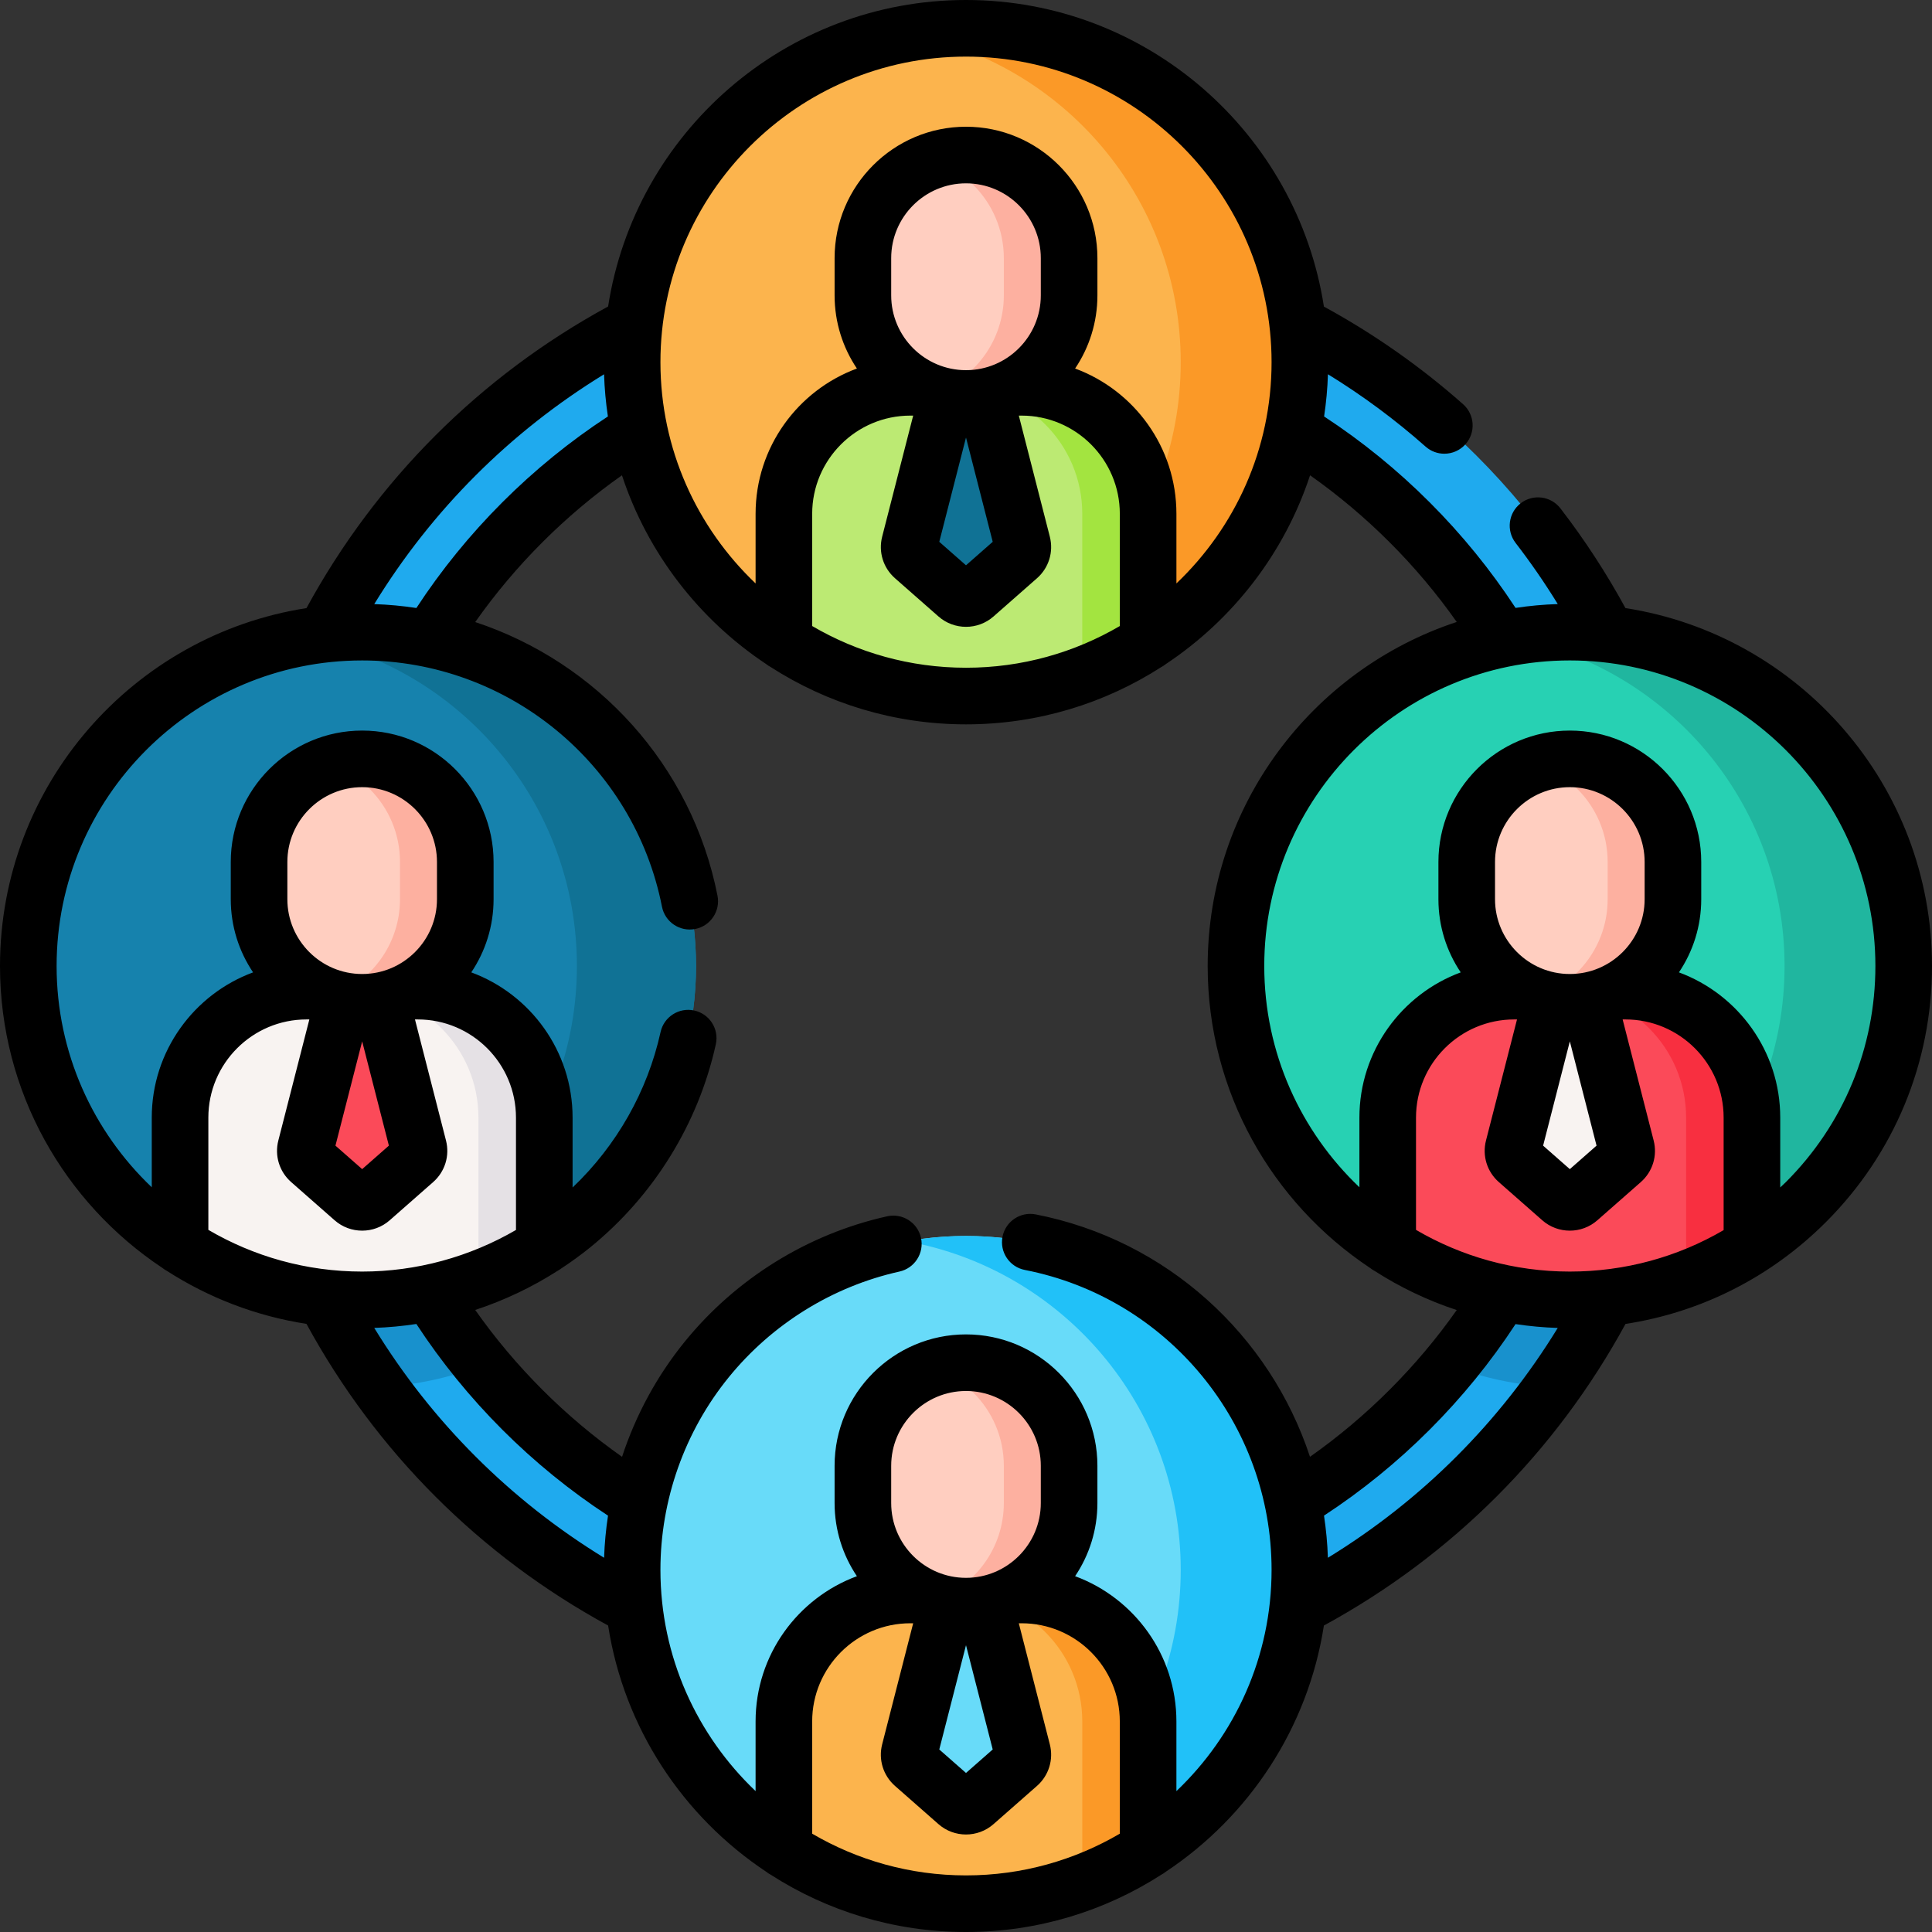 <svg id="Capa_1" enable-background="new 0 0 512 512" height="512" viewBox="0 0 512 512" width="512" xmlns="http://www.w3.org/2000/svg"><rect x="0" y="0" width="512" height="512" fill="#333333" stroke="none"/><g><g><g><path d="m256 447.394c-105.535 0-191.393-85.858-191.393-191.393s85.858-191.393 191.393-191.393 191.393 85.858 191.393 191.393-85.858 191.393-191.393 191.393zm0-357.786c-91.749 0-166.393 74.644-166.393 166.393s74.644 166.393 166.393 166.393 166.393-74.644 166.393-166.393-74.644-166.393-166.393-166.393z" fill="#1faaee"/></g><path d="m422.063 266.397c-2.238 36.124-16.049 69.166-37.762 95.444 8.48 3.27 17.59 5.26 27.1 5.75 20.742-28.804 33.678-63.577 35.703-101.194z" fill="#1891cd"/><path d="m64.897 266.397c2.025 37.617 14.961 72.391 35.703 101.194 9.51-.49 18.62-2.48 27.1-5.75-21.713-26.278-35.524-59.32-37.762-95.444z" fill="#1891cd"/><g><g><circle cx="256" cy="95.979" fill="#fcb44d" r="88.478"/><path d="m344.477 95.982c0 48.857-39.61 88.476-88.477 88.476-5.386 0-10.662-.485-15.781-1.406 41.333-7.445 72.686-43.6 72.686-87.071 0-43.481-31.353-79.626-72.686-87.071 5.118-.921 10.395-1.406 15.781-1.406 48.867.002 88.477 39.612 88.477 88.478z" fill="#fb9927"/><g><g><g><g><path d="m304.262 136.161v33.98c-13.882 9.058-30.453 14.317-48.258 14.317-17.813 0-34.384-5.259-48.266-14.317v-33.98c0-18.512 15.009-33.521 33.521-33.521h29.489c18.505-.001 33.514 15.008 33.514 33.521z" fill="#bcea73"/><g><g><path d="m269.86 147.612-11.526 10.133c-1.334 1.173-3.332 1.173-4.667 0l-11.526-10.133c-.999-.878-1.42-2.243-1.09-3.531l10.617-41.437h8.666l10.617 41.437c.329 1.288-.092 2.652-1.091 3.531z" fill="#107295"/></g></g><path d="m304.262 136.161v33.98c-5.43 3.55-11.28 6.51-17.448 8.802v-42.781c0-18.505-15.009-33.521-33.513-33.521h17.448c18.504-.002 33.513 15.015 33.513 33.52z" fill="#a3e440"/><g><g><path d="m256 105.6c-15.091 0-27.325-12.234-27.325-27.325v-9.864c0-15.091 12.234-27.325 27.325-27.325 15.091 0 27.325 12.234 27.325 27.325v9.864c0 15.091-12.234 27.325-27.325 27.325z" fill="#ffcec0"/><path d="m283.326 68.414v9.861c0 15.091-12.234 27.325-27.325 27.325-3.018 0-5.929-.491-8.648-1.398 10.852-3.625 18.67-13.862 18.67-25.927v-9.861c0-7.542-3.057-14.377-8.002-19.322-2.964-2.964-6.597-5.245-10.667-6.605 2.719-.906 5.629-1.398 8.648-1.398 7.542 0 14.377 3.057 19.322 8.002 4.945 4.946 8.002 11.781 8.002 19.323z" fill="#fdb0a0"/></g></g></g></g></g></g></g><g><circle cx="256" cy="416.021" fill="#68dbf9" r="88.478"/><path d="m344.477 416.025c0 48.857-39.61 88.476-88.477 88.476-5.386 0-10.662-.485-15.781-1.406 41.333-7.445 72.686-43.6 72.686-87.071 0-43.481-31.353-79.626-72.686-87.071 5.118-.921 10.395-1.406 15.781-1.406 48.867.001 88.477 39.611 88.477 88.478z" fill="#21c1f8"/><g><g><g><g><path d="m304.262 456.203v33.98c-13.882 9.058-30.453 14.317-48.258 14.317-17.813 0-34.384-5.259-48.266-14.317v-33.98c0-18.512 15.009-33.521 33.521-33.521h29.489c18.505 0 33.514 15.009 33.514 33.521z" fill="#fcb44d"/><g><g><path d="m269.86 467.654-11.526 10.133c-1.334 1.173-3.332 1.173-4.667 0l-11.526-10.133c-.999-.878-1.42-2.243-1.09-3.531l10.617-41.437h8.666l10.617 41.437c.329 1.288-.092 2.653-1.091 3.531z" fill="#68dbf9"/></g></g><path d="m304.262 456.203v33.98c-5.43 3.55-11.28 6.51-17.448 8.802v-42.781c0-18.505-15.009-33.521-33.513-33.521h17.448c18.504-.001 33.513 15.015 33.513 33.52z" fill="#fb9927"/><g><g><path d="m256 425.642c-15.091 0-27.325-12.234-27.325-27.325v-9.864c0-15.091 12.234-27.325 27.325-27.325 15.091 0 27.325 12.234 27.325 27.325v9.864c0 15.091-12.234 27.325-27.325 27.325z" fill="#ffcec0"/><path d="m283.326 388.456v9.861c0 15.091-12.234 27.325-27.325 27.325-3.018 0-5.929-.491-8.648-1.398 10.852-3.625 18.67-13.862 18.67-25.927v-9.861c0-7.542-3.057-14.377-8.002-19.322-2.964-2.964-6.597-5.245-10.667-6.605 2.719-.906 5.629-1.398 8.648-1.398 7.542 0 14.377 3.057 19.322 8.002 4.945 4.946 8.002 11.781 8.002 19.323z" fill="#fdb0a0"/></g></g></g></g></g></g></g></g><g><g><circle cx="416.022" cy="256" fill="#27d1b3" r="88.478"/><path d="m504.499 256.003c0 48.857-39.61 88.476-88.477 88.476-5.386 0-10.662-.485-15.781-1.406 41.333-7.445 72.686-43.6 72.686-87.071 0-43.481-31.353-79.626-72.686-87.071 5.118-.921 10.395-1.406 15.781-1.406 48.866.002 88.477 39.612 88.477 88.478z" fill="#20b69f"/><g><g><g><g><path d="m464.284 296.182v33.98c-13.882 9.058-30.453 14.317-48.258 14.317-17.813 0-34.384-5.259-48.266-14.317v-33.98c0-18.512 15.009-33.521 33.521-33.521h29.489c18.505 0 33.514 15.008 33.514 33.521z" fill="#fb4a59"/><g><g><path d="m429.882 307.633-11.526 10.133c-1.334 1.173-3.332 1.173-4.667 0l-11.526-10.133c-.999-.878-1.42-2.243-1.09-3.531l10.617-41.437h8.666l10.617 41.437c.329 1.288-.093 2.652-1.091 3.531z" fill="#f8f3f1"/></g></g><path d="m464.284 296.182v33.98c-5.43 3.55-11.28 6.51-17.448 8.802v-42.781c0-18.505-15.009-33.521-33.513-33.521h17.448c18.504-.001 33.513 15.015 33.513 33.52z" fill="#f82f40"/><g><g><path d="m416.022 265.621c-15.091 0-27.325-12.234-27.325-27.325v-9.864c0-15.091 12.234-27.325 27.325-27.325 15.091 0 27.325 12.234 27.325 27.325v9.864c0 15.091-12.234 27.325-27.325 27.325z" fill="#ffcec0"/><path d="m443.347 228.435v9.861c0 15.091-12.234 27.325-27.325 27.325-3.018 0-5.929-.491-8.647-1.398 10.852-3.625 18.67-13.862 18.67-25.927v-9.861c0-7.542-3.057-14.377-8.002-19.322-2.964-2.964-6.597-5.245-10.667-6.605 2.719-.906 5.629-1.398 8.648-1.398 7.542 0 14.377 3.057 19.322 8.002 4.945 4.946 8.001 11.781 8.001 19.323z" fill="#fdb0a0"/></g></g></g></g></g></g></g><g><circle cx="95.978" cy="256" fill="#1682ad" r="88.478"/><path d="m184.455 256.003c0 48.857-39.61 88.476-88.477 88.476-5.386 0-10.662-.485-15.781-1.406 41.333-7.445 72.686-43.6 72.686-87.071 0-43.481-31.353-79.626-72.686-87.071 5.118-.921 10.395-1.406 15.781-1.406 48.867.002 88.477 39.612 88.477 88.478z" fill="#107295"/><g><g><g><g><path d="m144.24 296.182v33.98c-13.882 9.058-30.453 14.317-48.258 14.317-17.813 0-34.384-5.259-48.266-14.317v-33.98c0-18.512 15.009-33.521 33.521-33.521h29.489c18.505 0 33.514 15.008 33.514 33.521z" fill="#f8f3f1"/><g><g><path d="m109.838 307.633-11.526 10.133c-1.334 1.173-3.332 1.173-4.667 0l-11.526-10.133c-.999-.878-1.42-2.243-1.09-3.531l10.617-41.437h8.666l10.617 41.437c.329 1.288-.092 2.652-1.091 3.531z" fill="#fb4a59"/></g></g><path d="m144.24 296.182v33.98c-5.43 3.55-11.28 6.51-17.448 8.802v-42.781c0-18.505-15.009-33.521-33.513-33.521h17.448c18.504-.001 33.513 15.015 33.513 33.52z" fill="#e5e1e5"/><g><g><path d="m95.978 265.621c-15.091 0-27.325-12.234-27.325-27.325v-9.864c0-15.091 12.234-27.325 27.325-27.325 15.091 0 27.325 12.234 27.325 27.325v9.864c0 15.091-12.234 27.325-27.325 27.325z" fill="#ffcec0"/><path d="m123.304 228.435v9.861c0 15.091-12.234 27.325-27.325 27.325-3.018 0-5.929-.491-8.647-1.398 10.852-3.625 18.67-13.862 18.67-25.927v-9.861c0-7.542-3.057-14.377-8.002-19.322-2.964-2.964-6.597-5.245-10.667-6.605 2.719-.906 5.629-1.398 8.648-1.398 7.542 0 14.377 3.057 19.322 8.002 4.944 4.946 8.001 11.781 8.001 19.323z" fill="#fdb0a0"/></g></g></g></g></g></g></g></g></g><path d="m512 256c0-47.91-35.287-87.733-81.236-94.846-5.024-9.217-10.811-18.104-17.237-26.433-2.53-3.28-7.242-3.885-10.52-1.355-3.279 2.53-3.886 7.24-1.355 10.52 4.002 5.187 7.737 10.608 11.17 16.196-3.787.125-7.519.466-11.184 1.019-13.163-20.122-30.613-37.572-50.737-50.736.553-3.664.894-7.396 1.019-11.183 9.145 5.617 17.816 12.036 25.874 19.173 1.427 1.265 3.202 1.886 4.97 1.886 2.072 0 4.135-.854 5.617-2.527 2.746-3.101 2.459-7.841-.642-10.587-11.287-9.999-23.697-18.687-36.89-25.879-7.11-45.955-46.935-81.247-94.849-81.247-47.905 0-87.724 35.279-94.844 81.221-33.897 18.457-61.476 46.035-79.936 79.935-45.941 7.12-81.22 46.938-81.22 94.843 0 33.355 17.106 62.785 43.003 79.992.378.306.786.575 1.22.804 11.006 7.074 23.543 11.962 36.995 14.047 18.464 33.909 46.041 61.484 79.939 79.939 4.212 27.174 19.867 50.612 41.866 65.231.379.307.788.576 1.222.805 14.943 9.605 32.71 15.182 51.755 15.182 19.046 0 36.814-5.577 51.758-15.183.43-.227.836-.495 1.211-.798 22.004-14.618 37.662-38.059 41.875-65.236 33.906-18.46 61.471-46.023 79.933-79.929 20.032-3.073 38.512-12.386 53.112-26.986 18.128-18.129 28.111-42.231 28.111-67.868zm-256-240.999c44.651 0 80.979 36.327 80.979 80.978 0 23.056-9.701 43.875-25.217 58.636v-18.455c0-17.642-11.193-32.716-26.848-38.497 3.731-5.546 5.912-12.217 5.912-19.389v-9.864c0-19.203-15.622-34.825-34.825-34.825s-34.825 15.622-34.825 34.825v9.864c0 7.172 2.181 13.844 5.912 19.39-15.656 5.782-26.85 20.855-26.85 38.496v18.454c-15.515-14.762-25.216-35.58-25.216-58.635-.001-44.651 36.327-80.978 80.978-80.978zm0 161.956c-14.857 0-28.781-4.04-40.763-11.052v-29.744c0-14.348 11.673-26.021 26.021-26.021h.715c.009.004.018.008.027.012l-8.216 32.067c-1.036 4.045.269 8.27 3.404 11.025l11.526 10.133c2.077 1.826 4.681 2.739 7.285 2.739s5.209-.913 7.285-2.738l11.525-10.132c3.137-2.756 4.441-6.981 3.405-11.026l-8.214-32.068c.009-.004.018-.008.027-.012h.722c14.344 0 26.014 11.673 26.014 26.021v29.745c-11.983 7.011-25.907 11.051-40.763 11.051zm0-61.008 7.081 27.636-7.081 6.225-7.081-6.225zm19.825-37.674c0 10.931-8.894 19.825-19.825 19.825s-19.825-8.894-19.825-19.825v-9.864c0-10.931 8.894-19.825 19.825-19.825s19.825 8.894 19.825 19.825zm-115.744 20.912c.125 3.784.466 7.513 1.019 11.175-20.136 13.173-37.584 30.626-50.753 50.764-3.667-.556-7.393-.907-11.167-1.033 15.245-24.884 36.02-45.661 60.901-60.906zm-64.102 176.783 7.08 27.636-7.081 6.225-7.08-6.225zm19.824-37.674c0 10.931-8.894 19.825-19.824 19.825-10.932 0-19.825-8.894-19.825-19.825v-9.864c0-10.931 8.894-19.825 19.825-19.825s19.824 8.894 19.824 19.825zm-34.566 31.865h.715l.027.012-8.216 32.067c-1.036 4.044.269 8.269 3.403 11.026l11.528 10.134c2.077 1.825 4.681 2.737 7.284 2.737 2.604 0 5.209-.913 7.285-2.738l11.526-10.133c3.135-2.756 4.439-6.981 3.403-11.025l-8.216-32.067c.009-.004.018-.008.027-.012h.722c14.344 0 26.014 11.673 26.014 26.021v29.768c-12.303 7.159-26.401 11.028-40.762 11.028-14.857 0-28.781-4.04-40.763-11.052v-29.744c.002-14.35 11.675-26.022 26.023-26.022zm17.943 81.747c3.748-.126 7.474-.479 11.162-1.04 13.177 20.153 30.636 37.614 50.789 50.792-.561 3.689-.914 7.414-1.04 11.163-24.885-15.244-45.661-36.023-60.911-60.915zm116.057 134.039v-29.744c0-14.348 11.673-26.021 26.021-26.021h.715c.009.004.018.008.027.012l-8.217 32.067c-1.036 4.043.269 8.269 3.404 11.026l11.525 10.131c2.077 1.827 4.682 2.741 7.287 2.741 2.604 0 5.208-.913 7.284-2.739l11.526-10.133c3.136-2.757 4.44-6.982 3.404-11.025l-8.217-32.067c.009-.004.018-.008.027-.012h.722c14.344 0 26.014 11.673 26.014 26.021v29.745c-11.982 7.012-25.905 11.051-40.762 11.051-14.854-.001-28.778-4.041-40.76-11.053zm40.763-49.954 7.081 27.634-7.081 6.225-7.081-6.225zm19.825-37.676c0 10.931-8.894 19.825-19.825 19.825s-19.825-8.894-19.825-19.825v-9.864c0-10.931 8.894-19.825 19.825-19.825s19.825 8.894 19.825 19.825zm35.937 76.341v-18.455c0-17.642-11.193-32.716-26.848-38.497 3.731-5.546 5.912-12.217 5.912-19.389v-9.864c0-19.203-15.622-34.825-34.825-34.825s-34.825 15.622-34.825 34.825v9.864c0 7.172 2.181 13.844 5.912 19.39-15.656 5.782-26.85 20.856-26.85 38.496v18.454c-15.515-14.762-25.216-35.581-25.216-58.636 0-18.534 6.421-36.648 18.081-51.004 11.498-14.157 27.574-24.117 45.267-28.044 4.044-.897 6.595-4.903 5.697-8.947s-4.904-6.595-8.947-5.697c-20.981 4.657-40.038 16.458-53.66 33.231-7.389 9.098-12.983 19.474-16.61 30.511-15.06-10.603-28.313-23.863-38.915-38.923 7.674-2.522 15.021-6.003 21.847-10.375.338-.181.656-.393.96-.622 2.669-1.755 5.265-3.631 7.755-5.657 16.784-13.652 28.577-32.745 33.207-53.761.892-4.045-1.665-8.047-5.711-8.938-4.043-.892-8.046 1.666-8.938 5.71-3.455 15.685-11.655 30.097-23.314 41.194v-18.518c0-17.642-11.193-32.716-26.849-38.497 3.731-5.546 5.911-12.217 5.911-19.389v-9.864c0-19.203-15.622-34.825-34.824-34.825-19.203 0-34.825 15.622-34.825 34.825v9.864c0 7.172 2.181 13.844 5.912 19.39-15.656 5.782-26.85 20.855-26.85 38.496v18.454c-15.515-14.761-25.216-35.58-25.216-58.635 0-44.651 36.327-80.978 80.979-80.978 38.599 0 72.011 27.443 79.447 65.254.8 4.064 4.744 6.715 8.807 5.912 4.064-.799 6.711-4.742 5.912-8.806-6.812-34.632-32.006-61.911-64.206-72.534 10.593-15.047 23.836-28.298 38.882-38.895 6.803 20.642 20.431 38.209 38.204 50.018.378.306.786.575 1.22.804 14.943 9.605 32.71 15.182 51.756 15.182 19.047 0 36.815-5.577 51.758-15.184.43-.227.834-.494 1.209-.797 17.776-11.809 31.406-29.376 38.211-50.02 15.034 10.59 28.277 23.832 38.866 38.865-38.286 12.619-66 48.72-66 91.178 0 33.352 17.104 62.78 42.996 79.988.38.308.792.579 1.228.809 6.732 4.327 14.039 7.831 21.776 10.381-10.597 15.046-23.84 28.294-38.886 38.888-10.633-32.256-37.975-57.468-72.69-64.239-4.066-.794-8.004 1.86-8.797 5.926s1.86 8.004 5.926 8.797c37.884 7.389 65.381 40.812 65.381 79.472 0 23.056-9.702 43.875-25.217 58.637zm111.341-171.052-7.08 6.225-7.081-6.225 7.081-27.636zm12.744-65.31c0 10.931-8.894 19.825-19.825 19.825s-19.824-8.894-19.824-19.825v-9.864c0-10.931 8.894-19.825 19.824-19.825 10.932 0 19.825 8.894 19.825 19.825zm-34.567 31.865h.715l.027.012-8.216 32.067c-1.036 4.044.269 8.269 3.403 11.026l11.526 10.133c2.076 1.825 4.68 2.738 7.285 2.738 2.604 0 5.208-.913 7.286-2.738l11.526-10.133c3.135-2.756 4.439-6.981 3.403-11.025l-8.216-32.067c.009-.004.018-.008.026-.012h.723c14.344 0 26.013 11.673 26.013 26.021v29.809c-12.242 7.157-26.205 10.987-40.762 10.987-14.857 0-28.781-4.04-40.763-11.052v-29.744c.003-14.35 11.676-26.022 26.024-26.022zm-49.372 142.663c-.125-3.775-.475-7.5-1.031-11.168 20.138-13.17 37.588-30.619 50.761-50.757 3.663.553 7.394.894 11.179 1.019-15.247 24.889-36.02 45.66-60.909 60.906zm119.875-98.136v-18.506c0-17.642-11.193-32.716-26.848-38.497 3.731-5.546 5.911-12.217 5.911-19.389v-9.864c0-19.203-15.622-34.825-34.825-34.825-19.202 0-34.824 15.622-34.824 34.825v9.864c0 7.172 2.181 13.844 5.912 19.39-15.657 5.782-26.851 20.855-26.851 38.496v18.453c-15.514-14.762-25.215-35.58-25.215-58.635 0-44.651 36.326-80.978 80.978-80.978s80.979 36.327 80.979 80.978c0 21.63-8.423 41.965-23.718 57.26-.49.49-.999.952-1.499 1.428z"/></g></svg>